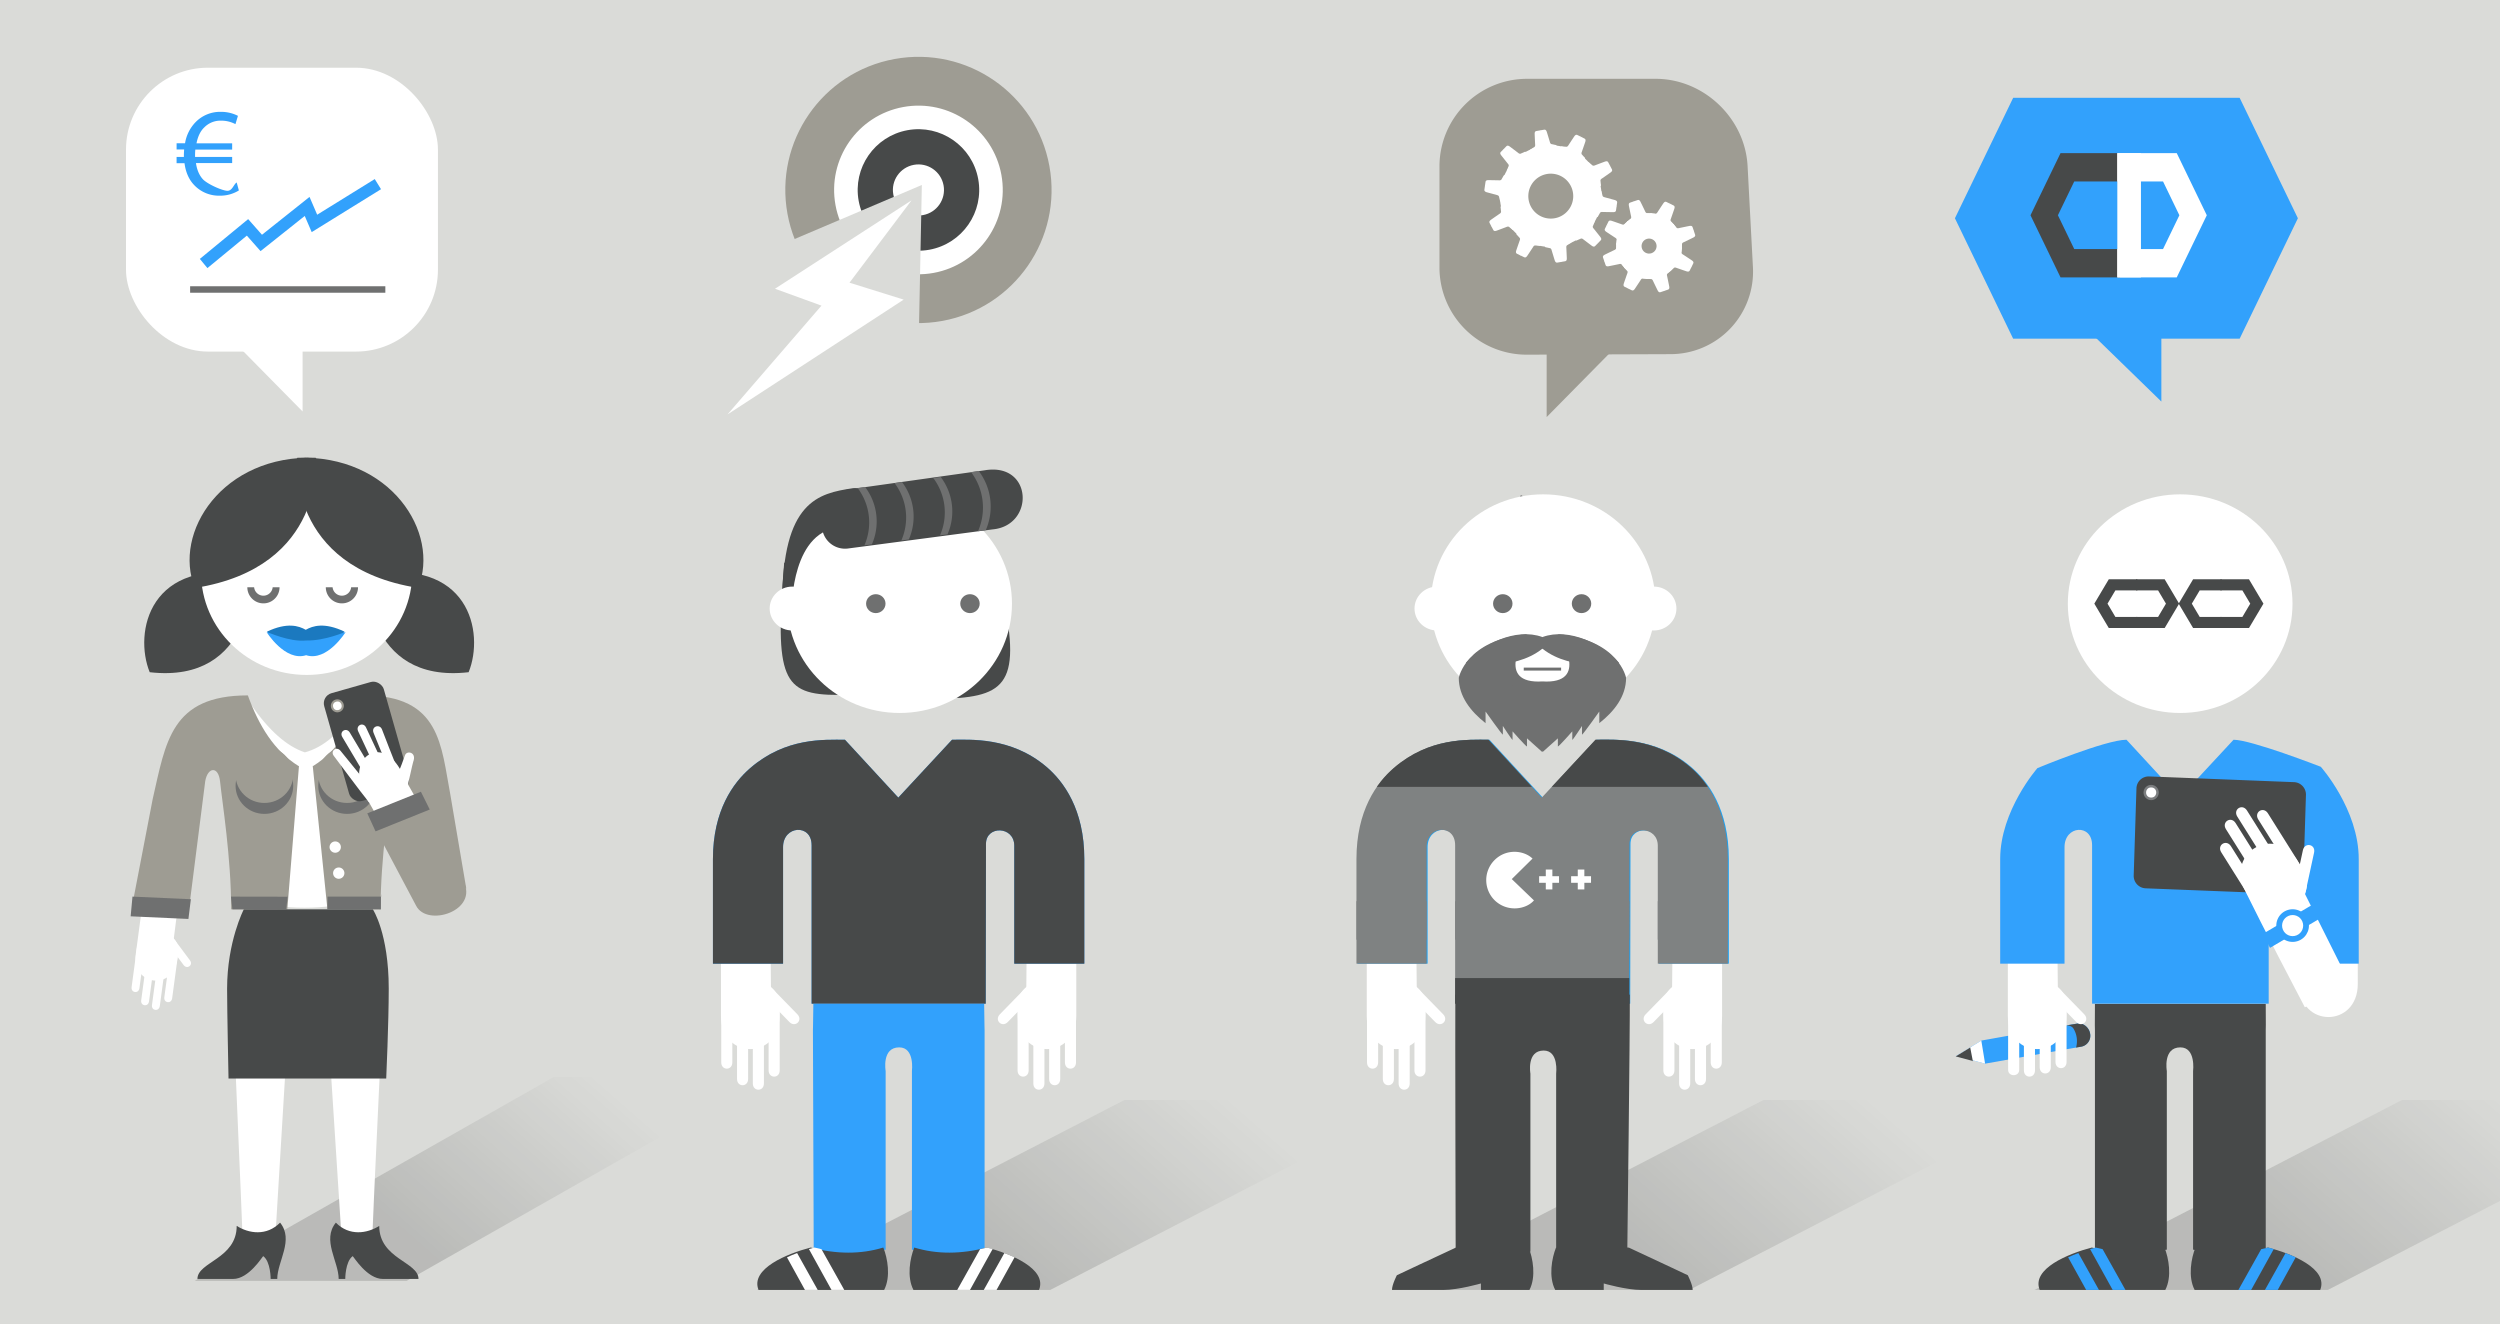 <svg xmlns="http://www.w3.org/2000/svg" xmlns:xlink="http://www.w3.org/1999/xlink" viewBox="0 0 1752 928"><defs><style>.cls-1{fill:#32a1fc;}.cls-2{fill:#7f8282;}.cls-3{fill:#dadbd8;}.cls-4{fill:#474949;}.cls-5{fill:#fff;}.cls-6{clip-path:url(#clip-path);}.cls-7{fill:#b5b5b1;}.cls-11,.cls-15,.cls-18,.cls-8{opacity:0.15;}.cls-8{fill:url(#Unbenannter_Verlauf_3);}.cls-9{fill:#6f7070;}.cls-10{fill:#9e9c93;}.cls-11{fill:url(#Unbenannter_Verlauf_3-2);}.cls-12,.cls-16{fill:none;}.cls-12{stroke:#848484;stroke-linecap:round;stroke-linejoin:round;stroke-width:1.66px;}.cls-13{fill:#1da1f2;}.cls-14{clip-path:url(#clip-path-2);}.cls-15{fill:url(#Unbenannter_Verlauf_3-3);}.cls-16{stroke:#32a1fc;stroke-miterlimit:10;stroke-width:8.35px;}.cls-17{fill:#1b79bf;}.cls-18{fill:url(#Unbenannter_Verlauf_3-4);}.cls-19{fill:#7c7e7f;}</style><clipPath id="clip-path"><path class="cls-1" d="M568.77,592.26c0-15.16-20-13.78-20,1.38v81.68H499.63V602c0-34,14.19-53.39,26.1-63.71,25-21.62,51.86-19.88,66.42-19.88l37.38,40.55,37.65-40.55c12.37,0,41.29-2.19,66.14,18.95,12.12,10.31,26.57,29.9,26.57,64.64v73.34H710.8V592.67c0-13.88-19.83-14.31-19.83-1.28,0,1-.14,46.36-.19,112h-122V592.26"/></clipPath><linearGradient id="Unbenannter_Verlauf_3" x1="839.04" y1="749.41" x2="715.37" y2="890.75" gradientUnits="userSpaceOnUse"><stop offset="0" stop-opacity="0"/><stop offset="1"/></linearGradient><linearGradient id="Unbenannter_Verlauf_3-2" x1="1734.35" y1="749.41" x2="1610.68" y2="890.75" xlink:href="#Unbenannter_Verlauf_3"/><clipPath id="clip-path-2"><path class="cls-2" d="M1210.87,602v73.34h-49.09V592.67c0-13.88-19.83-14.31-19.83-1.28,0,1-.14,46.36-.19,112h-122V592.26c0-15.16-20-13.78-20,1.38v81.68H950.6V602c0-34,14.19-53.39,26.1-63.71,25-21.62,51.86-19.88,66.42-19.88l37.38,40.55,37.65-40.55c12.37,0,41.29-2.19,66.14,18.95C1196.42,547.65,1210.87,567.23,1210.87,602Z"/></clipPath><linearGradient id="Unbenannter_Verlauf_3-3" x1="1286.88" y1="749.41" x2="1163.21" y2="890.75" xlink:href="#Unbenannter_Verlauf_3"/><linearGradient id="Unbenannter_Verlauf_3-4" x1="407.1" y1="745.57" x2="293.8" y2="875.05" xlink:href="#Unbenannter_Verlauf_3"/></defs><title>03_stakeholders</title><g id="Back"><g id="ubten"><rect class="cls-3" x="-8.14" y="-5.66" width="1768.78" height="938.49"/></g></g><g id="Ebene_1" data-name="Ebene 1"><path class="cls-1" d="M1370.86,740l20.26,5.41,67.72-12v0a7.77,7.77,0,0,0,5.89-9.19c-.69-4.29-5-7.56-8.54-7-2.69.44-65.35,11.59-67.61,12Z"/><path class="cls-4" d="M1458.84,733.46v0a7.77,7.77,0,0,0,5.89-9.19c-.69-4.29-5-7.56-8.54-7l-8.25,1.35c2.09,0,4.18.53,5.24,2.37a16.86,16.86,0,0,1,1.72,13.14Z"/><polygon class="cls-5" points="1388.51 729.24 1370.86 740.01 1391.12 745.42 1391.15 745.41 1388.51 729.24"/><polygon class="cls-4" points="1380.73 734.1 1370.53 740.33 1382.24 743.45 1382.6 743.77 1380.73 734.1"/><path class="cls-5" d="M124.16,672.63l.55-4.12c.3-2.24.91-6.81-2.92-10.72.07-.51,6.87-54.08,6.87-54.08L104.18,601l-9.05,67.74C92.22,690.53,121.22,694.59,124.16,672.63Z"/><path class="cls-5" d="M120.65,699.57l4-29.68-5.49-.73-4,29.68C114.61,703,120.1,703.72,120.65,699.57Z"/><path class="cls-5" d="M133.12,673l-17.88-24-4.44,3.31,17.88,24C131.16,679.61,135.62,676.32,133.12,673Z"/><path class="cls-5" d="M112,705l4-29.68-5.49-.73-4,29.68C105.92,708.39,111.41,709.16,112,705Z"/><path class="cls-5" d="M104.44,701.75l4-29.68-5.49-.73-4,29.68C98.4,705.13,103.88,705.9,104.44,701.75Z"/><path class="cls-5" d="M97.72,692.48l4-29.68-5.49-.73-4,29.68C91.67,695.87,97.16,696.64,97.72,692.48Z"/><path class="cls-5" d="M998.85,712v-5.82c0-3.16,0-9.63-6-14.36,0-.72-.49-51.36-.49-51.36l-34.53.78V712C957.79,742.82,998.85,743.09,998.85,712Z"/><path class="cls-5" d="M999,750.11v-42h-7.77v42C991.21,755.94,999,756,999,750.11Z"/><path class="cls-5" d="M1011.37,710.81l-29.32-30.05-5.56,5.43,29.32,30.05C1009.88,720.41,1015.48,715,1011.37,710.81Z"/><path class="cls-5" d="M987.92,759.28v-42h-7.77v42C980.15,765.11,987.92,765.16,987.92,759.28Z"/><path class="cls-5" d="M976.85,756.15v-42h-7.77v42C969.08,762,976.85,762,976.85,756.15Z"/><path class="cls-5" d="M965.79,744.52v-42H958v42C958,750.36,965.79,750.4,965.79,744.52Z"/><path class="cls-5" d="M1448.12,712v-5.82c0-3.16,0-9.63-6-14.36,0-.72-.49-51.36-.49-51.36l-34.53.78V712C1407.06,742.82,1448.12,743.09,1448.12,712Z"/><path class="cls-5" d="M1448.25,744.19v-42h-7.77v42C1440.48,750,1448.25,750.07,1448.25,744.19Z"/><path class="cls-5" d="M1460.64,710.81l-29.32-30.05-5.56,5.43,29.32,30.05C1459.15,720.41,1464.75,715,1460.64,710.81Z"/><path class="cls-5" d="M1437.19,747.9v-42h-7.77v42C1429.42,753.73,1437.19,753.78,1437.19,747.9Z"/><path class="cls-5" d="M1426.12,750.11v-42h-7.77v42C1418.35,755.94,1426.12,756,1426.12,750.11Z"/><path class="cls-5" d="M1415.06,749.77v-42h-7.77v42C1407.29,754.7,1415.06,754.75,1415.06,749.77Z"/><path class="cls-5" d="M1165.81,712v-5.82c0-3.16,0-9.63,6-14.36,0-.72.49-51.36.49-51.36l34.53.78V712C1206.88,742.82,1165.81,743.09,1165.81,712Z"/><path class="cls-5" d="M1165.68,750.11v-42h7.77v42C1173.45,755.94,1165.68,756,1165.68,750.11Z"/><path class="cls-5" d="M1153.29,710.81l29.32-30.05,5.56,5.43-29.32,30.05C1154.78,720.41,1149.19,715,1153.29,710.81Z"/><path class="cls-5" d="M1176.74,759.28v-42h7.77v42C1184.52,765.11,1176.74,765.16,1176.74,759.28Z"/><path class="cls-5" d="M1187.81,756.15v-42h7.77v42C1195.58,762,1187.81,762,1187.81,756.15Z"/><path class="cls-5" d="M1198.87,744.52v-42h7.77v42C1206.65,750.36,1198.87,750.4,1198.87,744.52Z"/><path class="cls-5" d="M546.28,712v-5.82c0-3.16,0-9.63-6-14.36,0-.72-.49-51.36-.49-51.36l-34.53.78V712C505.21,742.82,546.28,743.09,546.28,712Z"/><path class="cls-5" d="M546.41,750.11v-42h-7.77v42C538.64,755.94,546.41,756,546.41,750.11Z"/><path class="cls-5" d="M558.8,710.81l-29.32-30.05-5.56,5.43,29.32,30.05C557.31,720.41,562.9,715,558.8,710.81Z"/><path class="cls-5" d="M535.35,759.28v-42h-7.77v42C527.58,765.11,535.35,765.16,535.35,759.28Z"/><path class="cls-5" d="M524.28,756.15v-42h-7.77v42C516.51,762,524.28,762,524.28,756.15Z"/><path class="cls-5" d="M513.22,744.52v-42h-7.77v42C505.45,750.36,513.22,750.4,513.22,744.52Z"/><path class="cls-5" d="M713.24,712v-5.82c0-3.16,0-9.63,6-14.36,0-.72.49-51.36.49-51.36l34.53.78V712C754.3,742.82,713.24,743.09,713.24,712Z"/><path class="cls-5" d="M713.11,750.11v-42h7.77v42C720.88,755.94,713.11,756,713.11,750.11Z"/><path class="cls-5" d="M700.72,710.81,730,680.76l5.56,5.43-29.32,30.05C702.21,720.41,696.61,715,700.72,710.81Z"/><path class="cls-5" d="M724.17,759.28v-42h7.77v42C731.94,765.11,724.17,765.16,724.17,759.28Z"/><path class="cls-5" d="M735.24,756.15v-42H743v42C743,762,735.24,762,735.24,756.15Z"/><path class="cls-5" d="M746.3,744.52v-42h7.77v42C754.07,750.36,746.3,750.4,746.3,744.52Z"/><path class="cls-5" d="M1611.31,689.54v-5.82c0-3.16,0-9.63,6-14.36,0-.72.49-51.36.49-51.36l34.53.78v70.75C1652.37,720.35,1611.31,720.61,1611.31,689.54Z"/><path class="cls-1" d="M568.77,592.26c0-15.16-20-13.78-20,1.38v81.68H499.63V602c0-34,14.19-53.39,26.1-63.71,25-21.62,51.86-19.88,66.42-19.88l37.38,40.55,37.65-40.55c12.37,0,41.29-2.19,66.14,18.95,12.12,10.31,26.57,29.9,26.57,64.64v73.34H710.8V592.67c0-13.88-19.83-14.31-19.83-1.28,0,1-.14,46.36-.19,112h-122V592.26"/><g class="cls-6"><rect class="cls-4" x="464.7" y="518.25" width="313.07" height="239.18"/><rect class="cls-7" x="464.7" y="706.82" width="313.07" height="26.94"/></g><polygon class="cls-8" points="736.02 903.99 530.47 903.99 788.04 770.86 993.59 770.86 736.02 903.99"/><path class="cls-1" d="M620.66,875.74V750.55S617.75,734,630.17,734c11,0,8.91,16.53,8.91,16.53V875.74c16.91,3.61,34.44,3.38,52.48,0-1-.6-1.56-.93-1.56-.93V722c0-1.26-.12-2.48-.3-18.47H570c-.18,16-.3,17.21-.3,18.47l.55,153.72C587,879.45,603.84,879,620.66,875.74Z"/><path class="cls-4" d="M728.15,904h-88c-4.81-9.26-2.4-22.3.56-29.73,15.88,4.85,32.89,4.7,50.92,0C707.93,878.49,734.1,889.12,728.15,904Z"/><path class="cls-5" d="M679.76,904h-8.95l16-28.58c1.62-.35,3.25-.73,4.88-1.15,1.25.32,2.56.69,3.91,1.09Z"/><path class="cls-5" d="M711,881.15,698.37,904h-8.95l14.44-25.85C706.26,879,708.66,880.05,711,881.15Z"/><path class="cls-4" d="M531.59,904h88c4.81-9.26,2.4-22.3-.56-29.73-15.88,4.85-32.89,4.7-50.92,0C551.8,878.49,525.63,889.12,531.59,904Z"/><path class="cls-5" d="M582.73,904h8.95l-16-28.58c-1.62-.35-3.25-.73-4.88-1.15-1.25.32-2.56.69-3.91,1.09Z"/><path class="cls-5" d="M551.51,881.15,564.11,904h8.95l-14.44-25.85C556.22,879,553.82,880.05,551.51,881.15Z"/><path class="cls-4" d="M587.12,487c-38.9,0-44.22-11.53-37.58-92.42l5.17-4.32S549,455,575.36,457.19C586.27,458.08,597.41,487,587.12,487Z"/><path class="cls-4" d="M672.32,489.12c38.76-3.29,44.38-19,24.12-99.13h0s11.12,64-14.92,68.42C670.72,460.22,662.06,490,672.32,489.12Z"/><path class="cls-5" d="M630.47,499.65c43.49,0,78.72-34.28,78.72-76.58S674,346.43,630.47,346.43s-78.74,34.3-78.74,76.64S587,499.65,630.47,499.65Z"/><ellipse class="cls-9" cx="613.76" cy="423.04" rx="6.81" ry="6.63"/><ellipse class="cls-9" cx="679.76" cy="423.04" rx="6.81" ry="6.63"/><path class="cls-4" d="M597.45,342.17c-23.87,3.63-49.23,9-49.23,80.14l6.67,4.14s-.49-56.95,36.25-56.95C606.38,369.5,611.37,340.06,597.45,342.17Z"/><path class="cls-4" d="M695.64,371,594.28,384.39a16.16,16.16,0,0,1-18.09-13.86l-1.25-9.46c-1.16-8.79,11.17-16.93,20-18.09l95.25-13.42C723.9,324,725.18,368.32,695.64,371Z"/><path class="cls-9" d="M606.25,341.3l-5,.66-.25,0a40,40,0,0,1,4.78,40.19c.27,0,.53,0,.79-.06l4.44-.59a40,40,0,0,0-4.77-40.25Z"/><path class="cls-9" d="M632.14,337.87l-5,.66-.25,0a40,40,0,0,1,4.78,40.19c.27,0,.53,0,.79-.06l4.44-.59a40,40,0,0,0-4.77-40.25Z"/><path class="cls-9" d="M659.24,334.29l-5,.66-.25,0a40,40,0,0,1,4.78,40.19c.27,0,.53,0,.79-.06l4.44-.59a40,40,0,0,0-4.77-40.25Z"/><path class="cls-9" d="M685.9,330.12l-5.15.68-.26,0a41.27,41.27,0,0,1,4.92,41.44c.27,0,.54,0,.82-.07l4.58-.61a41.27,41.27,0,0,0-4.91-41.49Z"/><ellipse class="cls-5" cx="555.18" cy="426.46" rx="15.8" ry="15.37"/><polygon class="cls-1" points="1569.55 68.56 1410.82 68.56 1370.01 152.96 1410.82 237.35 1569.55 237.35 1610.36 152.96 1569.55 68.56"/><polygon class="cls-1" points="1514.68 228.66 1514.68 281.41 1461.83 229.98 1514.68 228.66"/><polygon class="cls-4" points="1485.66 174.53 1453.63 174.53 1442.18 150.85 1453.63 127.17 1485.66 127.17 1485.66 107.31 1444.02 107.31 1422.97 150.85 1444.02 194.39 1485.66 194.39 1485.66 174.53"/><polygon class="cls-5" points="1483.82 174.53 1515.86 174.53 1527.31 150.85 1515.86 127.17 1483.82 127.17 1483.82 107.31 1525.46 107.31 1546.52 150.85 1525.46 194.39 1483.82 194.39 1483.82 174.53"/><rect class="cls-5" x="1483.82" y="107.31" width="16.56" height="87.09"/><circle class="cls-10" cx="643.65" cy="133.07" r="93.29" transform="translate(-13.44 117.86) rotate(-10.35)"/><circle class="cls-5" cx="643.65" cy="133.07" r="59.09" transform="translate(-13.44 117.86) rotate(-10.35)"/><circle class="cls-4" cx="643.65" cy="133.07" r="42.58" transform="translate(-13.44 117.86) rotate(-10.35)"/><circle class="cls-5" cx="643.65" cy="133.07" r="17.9" transform="translate(-13.44 117.86) rotate(-10.35)"/><polygon class="cls-3" points="646.03 129.62 537.69 175.65 643.65 248.24 646.03 129.62"/><polygon class="cls-5" points="638.8 140.39 543.11 202.35 575.68 214.19 509.82 290.45 633.29 209.97 595.33 198.11 638.8 140.39"/><path class="cls-5" d="M1527.87,499.65c43.49,0,78.72-34.28,78.72-76.58s-35.23-76.64-78.72-76.64-78.74,34.3-78.74,76.64S1484.39,499.65,1527.87,499.65Z"/><polygon class="cls-4" points="1497.86 432.33 1482.45 432.33 1476.94 423.04 1482.45 413.76 1497.86 413.76 1497.86 405.97 1477.83 405.97 1467.7 423.04 1477.83 440.11 1497.86 440.11 1497.86 432.33"/><polygon class="cls-4" points="1496.98 432.33 1512.39 432.33 1517.9 423.04 1512.39 413.76 1496.98 413.76 1496.98 405.97 1517.01 405.97 1527.14 423.04 1517.01 440.11 1496.98 440.11 1496.98 432.33"/><polygon class="cls-4" points="1556.95 432.33 1541.54 432.33 1536.03 423.04 1541.54 413.76 1556.95 413.76 1556.95 405.97 1536.92 405.97 1526.79 423.04 1536.92 440.11 1556.95 440.11 1556.95 432.33"/><polygon class="cls-4" points="1556.06 432.33 1571.47 432.33 1576.98 423.04 1571.47 413.76 1556.06 413.76 1556.06 405.97 1576.09 405.97 1586.22 423.04 1576.09 440.11 1556.06 440.11 1556.06 432.33"/><polygon class="cls-11" points="1631.33 903.99 1425.78 903.99 1683.35 770.86 1888.9 770.86 1631.33 903.99"/><path class="cls-4" d="M1518.51,875.74V750.55S1515.6,734,1528,734c11,0,8.91,16.53,8.91,16.53V875.74c16.91,3.61,34.44,3.38,52.48,0-1-.6-1.56-.93-1.56-.93V722c0-1.26.17-2.48,0-18.47H1468.13c-.18,16,0,17.21,0,18.47V875.74C1484.89,879.45,1501.69,879,1518.51,875.74Z"/><path class="cls-4" d="M1626,904h-88c-4.81-9.26-2.4-22.3.56-29.73,15.88,4.85,32.89,4.7,50.92,0C1605.78,878.49,1631.95,889.12,1626,904Z"/><path class="cls-1" d="M1577.6,904h-8.95l16-28.58c1.62-.35,3.25-.73,4.88-1.15,1.25.32,2.56.69,3.91,1.09Z"/><path class="cls-1" d="M1608.82,881.15,1596.22,904h-8.95l14.44-25.85C1604.1,879,1606.5,880.05,1608.82,881.15Z"/><path class="cls-4" d="M1429.43,904h88c4.81-9.26,2.4-22.3-.56-29.73-15.88,4.85-32.89,4.7-50.92,0C1449.65,878.49,1423.48,889.12,1429.43,904Z"/><path class="cls-1" d="M1480.57,904h8.95l-16-28.58c-1.62-.35-3.25-.73-4.88-1.15-1.25.32-2.56.69-3.91,1.09Z"/><path class="cls-1" d="M1449.35,881.15,1462,904h8.95l-14.44-25.85C1454.07,879,1451.67,880.05,1449.35,881.15Z"/><path class="cls-1" d="M1653,602v73.34H1608.9V592.67c0-13.88-19-14.31-19-1.28,0,1,.05,46.36,0,112H1466.13V592.26c0-15.16-19.31-13.78-19.31,1.38v81.68h-45.09V602c0-34,26.1-63.71,26.1-63.71s47.86-19.88,62.42-19.88l37.38,40.55,37.65-40.55c12.37,0,61.14,18.95,61.14,18.95S1653,567.23,1653,602Z"/><ellipse class="cls-5" cx="1007.09" cy="426.46" rx="15.8" ry="15.37"/><ellipse class="cls-5" cx="1159.04" cy="426.46" rx="15.8" ry="15.37"/><path class="cls-10" d="M1228.43,186.84a57.85,57.85,0,0,1-58,61.35l-100.44.37a61.12,61.12,0,0,1-61.21-61V116.44A61.39,61.39,0,0,1,1070,55.23h90.27c33.67,0,62.66,27.51,64.44,61.13Z"/><polygon class="cls-10" points="1083.9 222.06 1083.9 292.28 1153.12 222.06 1083.9 222.06"/><circle class="cls-5" cx="1155.67" cy="172.48" r="23.01" transform="translate(5.89 380.61) rotate(-18.75)"/><circle class="cls-5" cx="1155.67" cy="172.48" r="13.67" transform="translate(5.89 380.61) rotate(-18.75)"/><circle class="cls-10" cx="1155.67" cy="172.48" r="5.27" transform="translate(5.89 380.61) rotate(-18.75)"/><path class="cls-5" d="M1170.42,142.8l-2.37-1.17c-.54-.26-1.27-.63-2.27.72-.49.67-4.21,6.36-4.21,6.36s-.57,1.19-1.6,1.06c-.68-.08-2-.13-2.75-.22a.78.78,0,0,0-1,.47l-.16,2.57,10,4Z"/><path class="cls-5" d="M1170.25,142.71l2.37,1.17c.54.26,1.27.63.81,2.24-.23.79-2.48,7.21-2.48,7.21s-.59,1.17.14,1.91c.48.49,1.33,1.52,1.85,2a.78.78,0,0,1,.21,1l-1.94,1.69-9.26-5.48Z"/><path class="cls-5" d="M1145.11,141.07l-2.51.85c-.57.19-1.35.46-1.09,2.11.13.82,1.52,7.47,1.52,7.47s.44,1.24-.38,1.88c-.54.42-1.52,1.34-2.1,1.79a.78.78,0,0,0-.34,1l1.71,1.93,9.89-4.22Z"/><path class="cls-5" d="M1144.93,141.13l2.51-.85c.57-.19,1.35-.46,2.15,1,.4.73,3.34,6.86,3.34,6.86s.41,1.25,1.45,1.26c.69,0,2,.14,2.76.14a.78.78,0,0,1,.89.59l-.18,2.57-10.42,2.67Z"/><path class="cls-5" d="M1126,157.73l-1.17,2.37c-.26.54-.63,1.27.72,2.27.67.49,6.36,4.21,6.36,4.21s1.19.57,1.06,1.6c-.08.68-.13,2-.22,2.75a.78.78,0,0,0,.47,1l2.57.16,4-10Z"/><path class="cls-5" d="M1125.91,157.9l1.17-2.37c.26-.54.63-1.27,2.24-.81.79.23,7.21,2.48,7.21,2.48s1.17.59,1.91-.14c.49-.48,1.52-1.33,2-1.85a.78.78,0,0,1,1-.21l1.69,1.94-5.48,9.26Z"/><path class="cls-5" d="M1124.26,183l.85,2.51c.19.57.46,1.35,2.11,1.09.82-.13,7.47-1.52,7.47-1.52s1.24-.44,1.88.38c.42.54,1.34,1.52,1.79,2.1a.78.78,0,0,0,1,.34l1.93-1.71-4.22-9.89Z"/><path class="cls-5" d="M1124.33,183.22l-.85-2.51c-.19-.57-.46-1.35,1-2.15.73-.4,6.86-3.34,6.86-3.34s1.25-.41,1.26-1.45c0-.69.14-2,.14-2.76a.78.78,0,0,1,.59-.89l2.57.18,2.67,10.42Z"/><path class="cls-5" d="M1140.93,202.15l2.37,1.17c.54.26,1.27.63,2.27-.72.49-.67,4.21-6.36,4.21-6.36s.57-1.19,1.6-1.06c.68.08,2,.13,2.75.22a.78.78,0,0,0,1-.47l.16-2.57-10-4Z"/><path class="cls-5" d="M1141.1,202.24l-2.37-1.17c-.54-.26-1.27-.63-.81-2.24.23-.79,2.48-7.21,2.48-7.21s.59-1.17-.14-1.91c-.48-.49-1.33-1.52-1.85-2a.78.78,0,0,1-.21-1l1.94-1.69,9.26,5.48Z"/><path class="cls-5" d="M1166.23,203.89l2.51-.85c.57-.19,1.35-.46,1.09-2.11-.13-.82-1.52-7.47-1.52-7.47s-.44-1.24.38-1.88c.54-.42,1.52-1.34,2.1-1.79a.78.78,0,0,0,.34-1l-1.71-1.93-9.89,4.22Z"/><path class="cls-5" d="M1166.42,203.83l-2.51.85c-.57.19-1.35.46-2.15-1-.4-.73-3.34-6.86-3.34-6.86s-.41-1.25-1.45-1.26c-.69,0-2-.14-2.76-.14a.78.78,0,0,1-.89-.59l.18-2.57,10.42-2.67Z"/><path class="cls-5" d="M1185.35,187.22l1.17-2.37c.26-.54.63-1.27-.72-2.27-.67-.49-6.36-4.21-6.36-4.21s-1.19-.57-1.06-1.6c.08-.68.13-2,.22-2.75a.78.78,0,0,0-.47-1l-2.57-.16-4,10Z"/><path class="cls-5" d="M1185.44,187l-1.17,2.37c-.26.54-.63,1.27-2.24.81-.79-.23-7.21-2.48-7.21-2.48s-1.17-.59-1.91.14c-.49.48-1.52,1.33-2,1.85a.78.78,0,0,1-1,.21l-1.69-1.94,5.48-9.26Z"/><path class="cls-5" d="M1187.08,161.92l-.85-2.51c-.19-.57-.46-1.35-2.11-1.09-.82.13-7.47,1.52-7.47,1.52s-1.24.44-1.88-.38c-.42-.54-1.34-1.52-1.79-2.1a.78.78,0,0,0-1-.34l-1.93,1.71,4.22,9.89Z"/><path class="cls-5" d="M1187,161.73l.85,2.51c.19.57.46,1.35-1,2.15-.73.4-6.86,3.34-6.86,3.34s-1.25.41-1.26,1.45c0,.69-.14,2-.14,2.76a.78.78,0,0,1-.59.89l-2.57-.18-2.67-10.42Z"/><path class="cls-5" d="M1108,95.88l-2.37-1.17c-.54-.26-1.27-.63-2.27.72-.49.67-4.21,6.36-4.21,6.36s-.57,1.19-1.6,1.06c-.68-.08-2-.13-2.75-.22a.78.78,0,0,0-1,.47l-.16,2.57,10,4Z"/><path class="cls-5" d="M1107.83,95.79,1110.2,97c.54.26,1.27.63.81,2.24-.23.79-2.48,7.21-2.48,7.21s-.59,1.17.14,1.91c.48.49,1.33,1.52,1.85,2a.78.78,0,0,1,.21,1l-1.94,1.69-9.26-5.48Z"/><path class="cls-5" d="M1079.51,91.34l-2.61.45c-.59.1-1.4.24-1.41,1.91,0,.83.33,7.62.33,7.62s.24,1.29-.67,1.8c-.6.33-1.71,1.08-2.35,1.44a.78.78,0,0,0-.5.94l1.38,2.17,10.43-2.62Z"/><path class="cls-5" d="M1079.32,91.37l2.61-.45c.59-.1,1.4-.24,2,1.33.28.78,2.23,7.29,2.23,7.29s.21,1.3,1.24,1.47c.68.11,2,.45,2.7.57a.78.78,0,0,1,.78.72l-.58,2.51-10.71,1Z"/><path class="cls-5" d="M1053.79,104.42l-1.85,1.9c-.42.43-1,1,0,2.38.48.67,4.75,6,4.75,6s1,.91.51,1.85c-.29.62-.75,1.88-1.06,2.55a.78.78,0,0,0,.15,1.06l2.4.94,6.9-8.25Z"/><path class="cls-5" d="M1053.66,104.56l1.85-1.9c.42-.43,1-1,2.38-.08.68.47,6.09,4.59,6.09,4.59s.93.93,1.86.46c.61-.31,1.86-.79,2.52-1.12a.78.78,0,0,1,1.06.13l1,2.37-8.07,7.11Z"/><path class="cls-5" d="M1040.67,130.12l-.38,2.62c-.09.59-.2,1.41,1.39,1.93.79.26,7.35,2,7.35,2s1.3.18,1.5,1.2c.13.67.5,2,.64,2.68.07.37.18.68.74.76l2.49-.65.73-10.73Z"/><path class="cls-5" d="M1040.64,130.31l.38-2.62c.09-.59.2-1.41,1.88-1.46.83,0,7.63.13,7.63.13s1.3.2,1.78-.72c.32-.61,1-1.74,1.38-2.39a.78.78,0,0,1,.93-.52l2.21,1.33-2.35,10.5Z"/><path class="cls-5" d="M1045.16,158.62l1.23,2.34c.28.53.66,1.26,2.26.75.79-.25,7.14-2.67,7.14-2.67s1.16-.62,1.92.09c.5.47,1.56,1.29,2.1,1.79a.78.78,0,0,0,1.05.18l1.64-2-5.72-9.11Z"/><path class="cls-5" d="M1045.25,158.79l-1.23-2.34c-.28-.53-.66-1.26.66-2.28.65-.51,6.25-4.37,6.25-4.37s1.17-.6,1-1.63c-.1-.68-.18-2-.29-2.74a.78.78,0,0,1,.45-1l2.56-.22,4.27,9.87Z"/><path class="cls-5" d="M1065.55,179l2.37,1.17c.54.26,1.27.63,2.27-.72.49-.67,4.21-6.36,4.21-6.36s.57-1.19,1.6-1.06c.68.08,2,.13,2.75.22a.78.78,0,0,0,1-.47l.16-2.57-10-4Z"/><path class="cls-5" d="M1065.72,179.12l-2.37-1.17c-.54-.26-1.27-.63-.81-2.24.23-.79,2.48-7.21,2.48-7.21s.59-1.17-.14-1.91c-.48-.49-1.33-1.52-1.85-2a.78.78,0,0,1-.21-1l1.94-1.69,9.26,5.48Z"/><path class="cls-5" d="M1094,183.57l2.61-.45c.59-.1,1.4-.24,1.41-1.91,0-.83-.33-7.62-.33-7.62s-.24-1.29.67-1.8c.6-.33,1.71-1.08,2.35-1.44a.78.78,0,0,0,.5-.94l-1.38-2.17-10.43,2.62Z"/><path class="cls-5" d="M1094.23,183.54l-2.61.45c-.59.1-1.4.24-2-1.33-.28-.78-2.23-7.29-2.23-7.29s-.21-1.3-1.24-1.47c-.68-.11-2-.45-2.7-.57a.78.78,0,0,1-.78-.72l.58-2.51,10.71-1Z"/><path class="cls-5" d="M1119.76,170.49l1.85-1.9c.42-.43,1-1,0-2.38-.48-.67-4.75-6-4.75-6s-1-.91-.51-1.85c.29-.62.75-1.88,1.06-2.55a.78.78,0,0,0-.15-1.06l-2.4-.94-6.9,8.25Z"/><path class="cls-5" d="M1119.89,170.35l-1.85,1.9c-.42.43-1,1-2.38.08-.68-.47-6.09-4.59-6.09-4.59s-.93-.93-1.86-.46c-.61.31-1.86.79-2.52,1.12a.78.78,0,0,1-1.06-.13l-1-2.37,8.07-7.11Z"/><path class="cls-5" d="M1132.88,144.79l.38-2.62c.09-.59.2-1.41-1.39-1.93-.79-.26-7.35-2-7.35-2s-1.3-.18-1.5-1.2c-.13-.67-.5-2-.64-2.68-.07-.37-.18-.68-.74-.76l-2.49.65-.73,10.73Z"/><path class="cls-5" d="M1132.91,144.6l-.38,2.62c-.09.59-.2,1.41-1.88,1.46-.83,0-7.63-.13-7.63-.13s-1.3-.2-1.78.72c-.32.61-1,1.74-1.38,2.39a.78.78,0,0,1-.93.52l-2.21-1.33,2.35-10.5Z"/><path class="cls-5" d="M1128.39,116.29l-1.23-2.34c-.28-.53-.66-1.26-2.26-.75-.79.25-7.14,2.67-7.14,2.67s-1.16.62-1.92-.09c-.5-.47-1.56-1.29-2.1-1.79a.78.78,0,0,0-1.05-.18l-1.64,2,5.72,9.11Z"/><path class="cls-5" d="M1128.3,116.12l1.23,2.34c.28.53.66,1.26-.66,2.28-.65.51-6.25,4.37-6.25,4.37s-1.17.6-1,1.63c.1.68.18,2,.29,2.74a.78.78,0,0,1-.45,1l-2.56.22-4.27-9.87Z"/><path class="cls-5" d="M1120.5,126a35.62,35.62,0,1,0-22.28,45.18A35.62,35.62,0,0,0,1120.5,126Zm-28.67,26.36a15.74,15.74,0,1,1,9.85-20A15.75,15.75,0,0,1,1091.84,152.36Z"/><path class="cls-12" d="M1066.14,347.89s-4.37,22,29.53,22.07"/><path class="cls-5" d="M1081.45,499.65c43.49,0,78.72-34.28,78.72-76.58s-35.23-76.64-78.72-76.64-78.74,34.3-78.74,76.64S1038,499.65,1081.45,499.65Z"/><ellipse class="cls-9" cx="1053.15" cy="423.04" rx="6.81" ry="6.63"/><ellipse class="cls-9" cx="1108.33" cy="423.04" rx="6.81" ry="6.63"/><path class="cls-13" d="M1211.57,602v73.34h-49.09V592.67c0-13.88-19.83-14.31-19.83-1.28,0,1-.14,46.36-.19,112h-122V592.26c0-15.16-20-13.78-20,1.38v81.68H951.31V602c0-34,14.19-53.39,26.1-63.71,25-21.62,51.86-19.88,66.42-19.88l37.38,40.55,37.65-40.55c12.37,0,41.29-2.19,66.14,18.95C1197.12,547.65,1211.57,567.23,1211.57,602Z"/><path class="cls-2" d="M1210.87,602v73.34h-49.09V592.67c0-13.88-19.83-14.31-19.83-1.28,0,1-.14,46.36-.19,112h-122V592.26c0-15.16-20-13.78-20,1.38v81.68H950.6V602c0-34,14.19-53.39,26.1-63.71,25-21.62,51.86-19.88,66.42-19.88l37.38,40.55,37.65-40.55c12.37,0,41.29-2.19,66.14,18.95C1196.42,547.65,1210.87,567.23,1210.87,602Z"/><g class="cls-14"><rect class="cls-4" x="915.68" y="518.25" width="313.07" height="33.2"/><rect class="cls-2" x="915.68" y="631.57" width="313.07" height="26.94"/><rect class="cls-4" x="915.68" y="685.45" width="313.07" height="26.94"/><rect class="cls-7" x="915.68" y="706.82" width="313.07" height="26.94"/></g><polygon class="cls-15" points="1183.86 903.99 978.31 903.99 1235.88 770.86 1441.43 770.86 1183.86 903.99"/><path class="cls-4" d="M1072.51,877.08V752.41s-2.85-16.19,9.31-16.19c10.75,0,8.73,16.19,8.73,16.19V877.08c16.56,3.54,35.76,3.31,53.43,0-.94-.59-3.54-2.93-3.54-2.93s1.9-152.12,1.73-177.07H1019.89c-.17,25,.24,180,.24,180C1036.55,880.71,1056,880.29,1072.51,877.08Z"/><path class="cls-4" d="M975.5,904h35.92c10.7,0,26.41-4.55,26.41-4.55V904h34c4.81-9.26,2.4-22.3-.56-29.73-15.88,4.85-32.89,4.7-50.92,0-14.25,6.59-41.42,19.41-41.42,19.41S975.5,900.27,975.5,904Z"/><path class="cls-4" d="M1186.23,904h-35.92c-10.7,0-26.41-4.55-26.41-4.55V904h-34c-4.81-9.26-2.4-22.3.56-29.73,15.88,4.85,32.89,4.7,50.92,0,14.25,6.59,41.42,19.41,41.42,19.41S1186.23,900.27,1186.23,904Z"/><path class="cls-9" d="M1080.86,454.63l5.78-4-5.78-4.2c-18.66-6.84-42.41,5.19-53.63,18.15C1027.23,464.57,1060.16,471.14,1080.86,454.63Z"/><path class="cls-9" d="M1078.06,477.64c-30.43,0-8.15-33.2-8.15-33.2-42.68,4-47.6,30.6-47.6,30.6,0,13,8.38,23.58,18.77,31.74v-8.13s11.11,15.65,12.11,16.23v-6.13s6.11,9.43,6.81,9.78v-6s8.91,10.14,10.11,10.64v-5.75l10.63,9.54,11.81-28.27S1108.49,477.64,1078.06,477.64Z"/><path class="cls-9" d="M1056.91,462.94s-2.57,4.69,1.57,7.7,0,15,0,15L1034.29,464l15.55-8.26Z"/><path class="cls-9" d="M1081,454.63l-5.78-4,5.78-4.2c18.66-6.84,42.41,5.19,53.63,18.15C1134.64,464.57,1101.71,471.14,1081,454.63Z"/><path class="cls-9" d="M1083.81,477.64c30.43,0,8.15-33.2,8.15-33.2,42.68,4,47.6,30.6,47.6,30.6,0,13-8.38,23.58-18.77,31.74v-8.13s-11.11,15.65-12.11,16.23v-6.13s-6.11,9.43-6.81,9.78v-6s-8.91,10.14-10.11,10.64v-5.75l-10.63,9.54-11.81-28.27S1053.38,477.64,1083.81,477.64Z"/><path class="cls-9" d="M1105,462.94s2.57,4.69-1.57,7.7,0,15,0,15l24.2-21.66L1112,455.74Z"/><rect class="cls-9" x="1067.84" y="467.86" width="26.18" height="2.08"/><g id="dkUUso.tif"><path class="cls-5" d="M1074,601.7l-14.55,14.36L1075,631c-5.41,6.25-18,8.35-26.81.6a19.84,19.84,0,0,1-.92-28.74C1055.55,594.46,1068,595.89,1074,601.7Z"/></g><rect class="cls-5" x="1078.62" y="614.05" width="13.95" height="4.61"/><rect class="cls-5" x="1078.62" y="614.05" width="13.95" height="4.61" transform="translate(1701.95 -469.25) rotate(90)"/><rect class="cls-5" x="1101.04" y="614.05" width="13.95" height="4.61"/><rect class="cls-5" x="1101.04" y="614.05" width="13.95" height="4.61" transform="translate(1724.36 -491.67) rotate(90)"/><rect class="cls-5" x="88.3" y="47.45" width="218.61" height="198.94" rx="57.42" ry="57.42"/><polygon class="cls-5" points="212.06 233.84 212.06 288.36 158.33 233.84 212.06 233.84"/><rect class="cls-9" x="133.24" y="200.61" width="136.81" height="4.54"/><path class="cls-1" d="M167.4,133.46A24.74,24.74,0,0,1,154,137.13a23.83,23.83,0,0,1-18.23-7.77c-3.41-3.67-5.65-8.73-6.46-15h-5.56V110h5.12v-1.31c0-1.4.09-2.71.18-3.93h-5.29v-4.37h5.92a27.45,27.45,0,0,1,7.36-14.76,24,24,0,0,1,17.77-7.25,26.07,26.07,0,0,1,11.94,2.8L165,87a21.14,21.14,0,0,0-10.06-2.44,15.84,15.84,0,0,0-11.85,4.8c-2.69,2.53-4.49,6.46-5.39,11.09h25v4.37H136.88c-.09,1.13-.18,2.45-.18,3.67V110h26v4.28H137.33c.72,5.07,2.51,8.82,4.94,11.44,3.32,3.41,13.68,8,17.14,8s4.39-4.7,6.46-5.84Z"/><polyline class="cls-16" points="142.7 184.66 173.45 159.34 183.09 170.26 215.24 144.67 220.36 156.57 264.82 129.04"/><path class="cls-5" d="M259.17,493.79h-7.81c-12,19.49-24.59,29.92-37.72,33.47q-19.08-6.39-37.72-33.47h-7.81c2,20.6.48,35.9-5.94,43.67l9.16,90.67s12.21,8,42.06,8,42.56-8,42.56-8l9.16-90.67C258.69,529.7,257.2,514.39,259.17,493.79Z"/><path class="cls-10" d="M107,560c9.21-40.09,12.81-72.67,66.69-72.67,7.73,21.28,18.53,39,35.58,49.53l.25-.12-8.17,100.61L162,637.24c0-36.33-6.27-74.94-7.77-89.5-1.14-11.13-8.69-10.27-10.41-.29L132.7,634.93H92.57Z"/><path class="cls-10" d="M315.62,557c-6.53-34.24-6.75-69.7-60.63-69.7-7.73,21.28-18.53,39-35.58,49.53l-.25-.12,10.29,100.5h37.25c0-36.33,6.27-74.94,7.77-89.5,1.14-11.13,8.69-10.27,10.41-.29l9.58,58.1,32.3,17.14Z"/><polygon class="cls-9" points="132.04 644 91.56 642.16 92.84 628.34 133.76 630.18 132.04 644"/><ellipse class="cls-9" cx="188.31" cy="400.93" rx="6.41" ry="6.23"/><ellipse class="cls-9" cx="240.21" cy="400.93" rx="6.41" ry="6.23"/><path class="cls-4" d="M176.68,403.09s1.65,76.39-71.77,68C93.66,443.36,104.27,389.5,176.68,403.09Z"/><path class="cls-4" d="M256.65,403.09s-1.65,76.39,71.77,68C339.67,443.36,329.06,389.5,256.65,403.09Z"/><path class="cls-5" d="M214.93,473c40.9,0,74-32.24,74-72s-33.14-72.08-74-72.08S140.87,361.13,140.87,401,174,473,214.93,473Z"/><path class="cls-4" d="M221.4,320.81s7.51,76.7-84.82,91.24C120.85,373.22,156,318.44,221.4,320.81Z"/><path class="cls-4" d="M208.21,320.81S200.7,397.51,293,412C308.76,373.22,273.57,318.44,208.21,320.81Z"/><path class="cls-17" d="M214.28,441.37c-4.86-2.78-13-5.42-27.12,1.25,0,0,12.75,20.46,27.12,15.85,14.36,4.61,27.12-15.85,27.12-15.85C227.25,435.94,219.14,438.58,214.28,441.37Z"/><path class="cls-1" d="M242.19,443c-.57-.27-14.09,6.14-27.66,5.87-11.83,1.24-27.09-6.14-27.66-5.87,0,0,13,20.87,27.66,16.17C229.18,463.87,242.19,443,242.19,443Z"/><polygon class="cls-18" points="284.97 897.65 136.37 897.65 388.13 754.74 536.73 754.74 284.97 897.65"/><path class="cls-5" d="M225.54,679l1.17-38.08L175,638.22c-.89,15.55-10.9,31-11,32.26C161.71,695.42,167,788.3,169.92,865c12.74,3.44,10.07,3,23.1,1.06l10.42-172.22S217.25,678.6,225.54,679Z"/><path class="cls-4" d="M196.28,856.82c-9.41,9.59-21.95,7.66-30.4,2.28,0,23.16-27.52,25.19-27.52,37.18.13,0,14-.05,25,0s20.48-15.58,21.08-16c5.33,3.81,5.25,16.24,5.23,16h4.63C194.33,883.93,206.19,869,196.28,856.82Z"/><path class="cls-5" d="M206.1,679l-1.17-38.08,51.7-2.68c.89,15.55,10.9,31,11,32.26C269.93,695.42,263.82,792.9,261,865c-12,3.24-9.48,2.81-21.73,1L228.2,693.82S214.39,678.6,206.1,679Z"/><path class="cls-4" d="M235.36,856.82c9.41,9.59,21.95,7.66,30.4,2.28,0,23.16,27.52,25.19,27.52,37.18-.13,0-14-.05-25,0s-20.48-15.58-21.08-16c-5.33,3.81-5.25,16.24-5.23,16h-4.63C237.31,883.93,225.45,869,235.36,856.82Z"/><path class="cls-4" d="M170.87,637.24s-11.72,22.56-11.72,55.7c0,15.05,1,62.92,1,62.92H270.66s1.77-39.28,1.77-62.92c0-39-11.15-55.7-11.15-55.7Z"/><path class="cls-9" d="M201.75,628.42l-39.89-.07,1,8.9h37.74C201.39,629.91,202.19,623.13,201.75,628.42Z"/><path class="cls-9" d="M267.13,628.34l-37.6,0-.09,8.75,37.48.2C266.93,629.87,267,623,267.13,628.34Z"/><ellipse class="cls-9" cx="243.23" cy="550.72" rx="20.2" ry="19.66"/><ellipse class="cls-10" cx="243.23" cy="543.05" rx="20.2" ry="19.66"/><ellipse class="cls-9" cx="185.29" cy="550.72" rx="20.2" ry="19.66"/><ellipse class="cls-10" cx="185.29" cy="543.05" rx="20.2" ry="19.66"/><circle class="cls-5" cx="234.95" cy="593.62" r="3.97" transform="translate(-77.25 36.74) rotate(-7.68)"/><circle class="cls-5" cx="237.41" cy="611.88" r="3.97" transform="translate(-79.66 37.23) rotate(-7.68)"/><rect class="cls-4" x="235.09" y="480.39" width="43.42" height="78.52" rx="7.36" ry="7.36" transform="translate(-132.37 90.08) rotate(-15.88)"/><circle class="cls-10" cx="236.39" cy="494.67" r="4.56" transform="translate(-126.31 83.54) rotate(-15.88)"/><circle class="cls-5" cx="236.39" cy="494.67" r="3.03" transform="translate(-126.31 83.54) rotate(-15.88)"/><path class="cls-5" d="M292.16,560.69C276.92,534,283,544.11,281.61,541.3c-14-27.75-38.71-10-26.78,13.55,1.73,3.42-4.43-6.8,10.55,19.39Z"/><path class="cls-5" d="M284,556.93c2.07-7,5.11-21.87,5.58-23.09,2.63-6.75-4.49-8.14-5.74-4.57-.94,2.7-3.09,8.78-6.92,17.53Z"/><path class="cls-10" d="M291.59,634.69c7.69,15.36,44.4,3.51,33-17.44l-26-54.06-37.86,13.3Z"/><polygon class="cls-9" points="294.97 554.85 257.39 570 263.18 582.61 301.17 567.32 294.97 554.85"/><path class="cls-9" d="M191.09,411.55a6.53,6.53,0,0,1-13,0h-4.76a11.29,11.29,0,0,0,22.58,0Z"/><path class="cls-9" d="M246.08,411.55a6.53,6.53,0,0,1-13,0h-4.76a11.29,11.29,0,0,0,22.58,0Z"/><path class="cls-5" d="M234,529.83c.35.43,19,25.6,24.61,32.45V550.78l-20-24.65C235.78,522.7,231.2,526.38,234,529.83Z"/><path class="cls-5" d="M239.89,516.52l16.9,28.41,5.26-3.13-16.9-28.41C242.8,509.45,237.52,512.54,239.89,516.52Z"/><path class="cls-5" d="M251,512.47l14,29.93,5.54-2.6-14-29.93C254.64,505.72,249.08,508.28,251,512.47Z"/><path class="cls-5" d="M261.79,513.56l13,31.82,4.94-3.44c-3.31-8.08-11.8-30.17-12.05-30.8C266.06,507.06,260,509.1,261.79,513.56Z"/><path class="cls-4" d="M1614.08,618.25a8.57,8.57,0,0,1-8.89,8.28l-101.55-4a8.72,8.72,0,0,1-8.34-9l1.93-61.12a8.57,8.57,0,0,1,8.89-8.28l101.55,4a8.72,8.72,0,0,1,8.34,9Z"/><circle class="cls-19" cx="1507.65" cy="555.44" r="5.35" transform="translate(911.78 2047.57) rotate(-88.46)"/><circle class="cls-5" cx="1507.65" cy="555.44" r="3.55" transform="translate(911.78 2047.57) rotate(-88.46)"/><path class="cls-5" d="M1611.06,605l2.8,5.31c1.52,2.89,4.62,8.79,1.38,16,.35.66,31.87,63.72,31.87,63.72l-31.88,15.86c-29.26-55.61-39.36-76.87-41.63-81.19C1558.8,596.62,1596.14,576.66,1611.06,605Z"/><path class="cls-5" d="M1589.37,570l23,36.67-6.79,4.26-23-36.67C1579.39,569.15,1586.15,564.85,1589.37,570Z"/><path class="cls-5" d="M1621.7,597.53l-9.15,42.3-7.83-1.69,9.15-42.3C1615.14,590,1623,591.6,1621.7,597.53Z"/><path class="cls-5" d="M1574.68,568l23,36.67-6.79,4.26-23-36.67C1564.7,567.2,1571.46,562.9,1574.68,568Z"/><path class="cls-5" d="M1566.73,576.83l23,36.67-6.79,4.26-23-36.67C1556.75,576,1563.51,571.69,1566.73,576.83Z"/><path class="cls-5" d="M1563.43,593l23,36.67-6.79,4.26-23-36.67C1553.45,592.21,1560.21,587.91,1563.43,593Z"/><path class="cls-1" d="M1590.81,664.26l36.6-21.53c-2.93-6-4.12-8.2-5-9.8l-36.67,21.57C1586.85,656.47,1588,658.61,1590.81,664.26Z"/><circle class="cls-1" cx="1606.67" cy="648.73" r="11.44" transform="translate(-125.88 671.1) rotate(-22.73)"/><circle class="cls-5" cx="1606.67" cy="648.73" r="7.39" transform="translate(-125.88 671.1) rotate(-22.73)"/></g></svg>